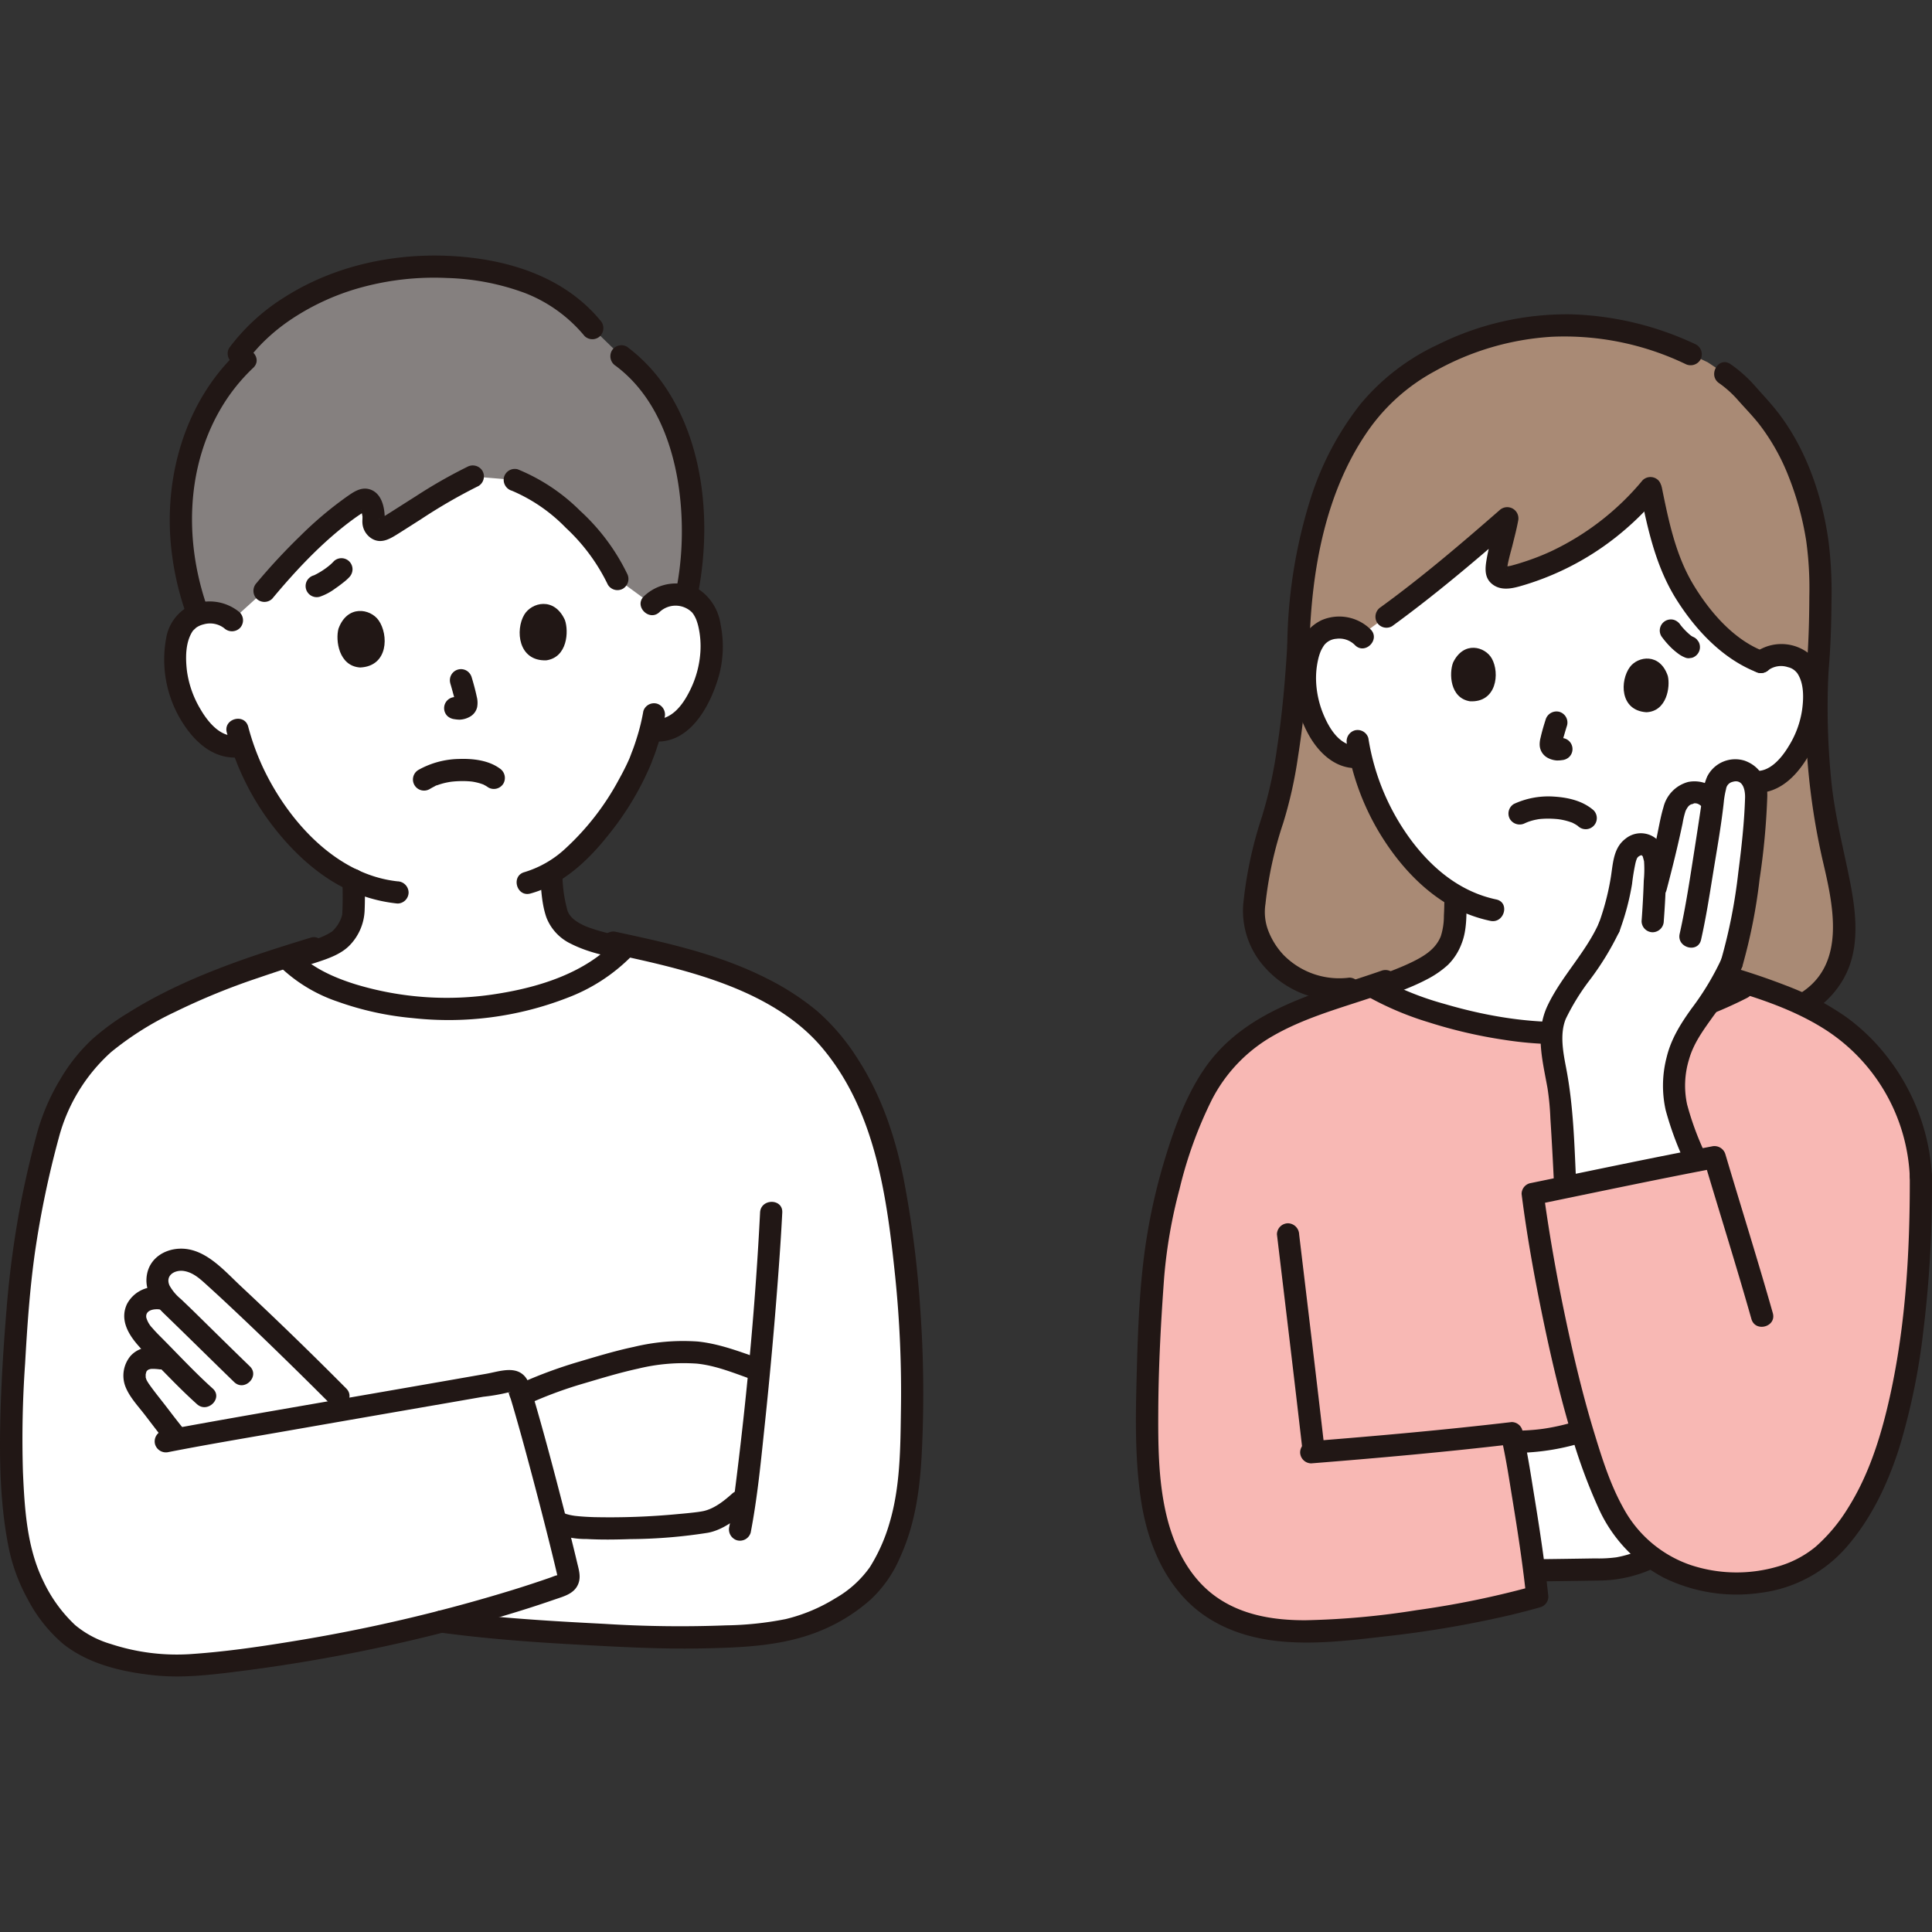 <!DOCTYPE svg PUBLIC "-//W3C//DTD SVG 1.1//EN" "http://www.w3.org/Graphics/SVG/1.1/DTD/svg11.dtd">
<!-- Uploaded to: SVG Repo, www.svgrepo.com, Transformed by: SVG Repo Mixer Tools -->
<svg width="64px" height="64px" viewBox="0 -55.26 417.754 417.754" xmlns="http://www.w3.org/2000/svg" fill="#000000">
<rect x="0" y="-55.26" width="417.754" height="417.754" fill="#333333" stroke="none"/>
<g id="SVGRepo_bgCarrier" stroke-width="0"/>
<g id="SVGRepo_tracerCarrier" stroke-linecap="round" stroke-linejoin="round"/>
<g id="SVGRepo_iconCarrier">
<defs>
<style>.a{fill:#ffffff;}.b{fill:#85807f;}.c{fill:#211715;}.d{fill:#a98a75;}.e{fill:#f8b8b4;}</style>
</defs>
<path class="a" d="M140.924,75.377a7.1,7.1,0,0,1,5.057-2.075,6.588,6.588,0,0,1,6.041,3.059c2.143,3.408,2.305,9.833,1.109,13.858-.847,2.851-2.247,7.216-5.9,10.448a7.825,7.825,0,0,1-5.963,1.972l-.583-.076a45.927,45.927,0,0,1-1.858,5.712c-1.367,4.2-9.213,19-19.642,25.157a44.424,44.424,0,0,0,1.061,8.259,7.21,7.21,0,0,0,3.345,4.43c2.461,1.639,7.4,2.879,11.371,3.569-.079.079-.119.122-.119.122-7.377,7.982-21.238,12.408-35.593,13-14.657.518-30.189-3.517-36.907-10.668,3.427-1.016,7.572-2.022,10.405-3.742a9.263,9.263,0,0,0,3.6-5.441,68.006,68.006,0,0,0,.06-7.913,41.843,41.843,0,0,1-13.031-10.183,53.993,53.993,0,0,1-10.98-18.924,7.673,7.673,0,0,1-6.587-1.382c-3.891-2.942-5.622-7.187-6.685-9.964-1.5-3.922-1.833-10.34.043-13.9a6.589,6.589,0,0,1,5.788-3.513,7.1,7.1,0,0,1,5.2,1.681s-7.619-42.9,45.721-42.9S140.924,75.377,140.924,75.377Z"/>
<path class="b" d="M146.307,38.583c-2.512-6.784-6.428-12.716-11.945-16.8l-6.277-6.095C120.894,6.931,109.58,2.467,93.66,2.38c-20.7.1-35.612,9.935-42.037,18.811l1.441,1.379C39.508,35.281,35.24,57.251,42.832,77.592a8.709,8.709,0,0,1,2.12-.409,7.1,7.1,0,0,1,5.2,1.681l7.02-6.37c5.21-6.275,14.467-15.788,21.074-19.583.774-.445,1.812.077,2.183,1.386a8.712,8.712,0,0,1,.329,3.155,1.648,1.648,0,0,0,2.415,1.678c4.711-2.858,13.08-8.57,19.064-11.366l9.06.761a29.154,29.154,0,0,1,8.507,4.905c5.655,4.5,11.151,10.76,13.7,16.519l7.418,5.427a7.1,7.1,0,0,1,5.057-2.075,8.517,8.517,0,0,1,2.412.317C150.755,62.492,150.33,49.445,146.307,38.583Z"/>
<path class="c" d="M53.7,22.4a35.415,35.415,0,0,1,3.935-4.37,40.95,40.95,0,0,1,5.136-4.11A51.883,51.883,0,0,1,77.45,7.079,59.7,59.7,0,0,1,96.643,4.85,52.519,52.519,0,0,1,113.508,8.1a31.529,31.529,0,0,1,12.88,9.292,2.418,2.418,0,0,0,3.394,0,2.453,2.453,0,0,0,0-3.394C122.2,4.842,110.634,1.065,99.112.194,86.154-.785,72.752,1.911,61.69,8.9A43.867,43.867,0,0,0,49.551,19.98a2.419,2.419,0,0,0,.861,3.284A2.457,2.457,0,0,0,53.7,22.4Z"/>
<path class="c" d="M45.058,76.715c-5.088-13.958-5.04-30.119,2.46-43.232a39.892,39.892,0,0,1,7.243-9.216c2.249-2.127-1.15-5.517-3.394-3.394C39.836,31.783,35.256,48.39,37.1,63.9a62.617,62.617,0,0,0,3.331,14.093,2.465,2.465,0,0,0,2.953,1.676,2.42,2.42,0,0,0,1.676-2.952Z"/>
<path class="c" d="M133.15,23.859c11.114,8.315,14.518,23.879,14.275,37.016a64.8,64.8,0,0,1-1.293,11.85,2.459,2.459,0,0,0,1.676,2.952A2.423,2.423,0,0,0,150.76,74c3.04-14.824,1.869-32.116-6.576-45.077a35.864,35.864,0,0,0-8.611-9.21,2.416,2.416,0,0,0-3.284.862,2.457,2.457,0,0,0,.861,3.283Z"/>
<path class="c" d="M51.851,77.167a10.146,10.146,0,0,0-11.193-1.245,9.687,9.687,0,0,0-4.735,6.838A25.418,25.418,0,0,0,40.434,102.4c2.9,3.965,7,6.874,12.108,5.985a2.419,2.419,0,0,0,1.676-2.952,2.454,2.454,0,0,0-2.952-1.676c-3.5.609-6.334-2.947-7.879-5.6a21.844,21.844,0,0,1-2.973-8.418c-.321-2.781-.335-6.117,1.234-8.514.095-.133.073-.11-.066.071q.141-.176.3-.339c.081-.079.617-.559.467-.448a4.7,4.7,0,0,1,1.7-.769,5.019,5.019,0,0,1,4.411.822,2.467,2.467,0,0,0,3.394,0,2.42,2.42,0,0,0,0-3.394Z"/>
<path class="c" d="M142.621,77.074a5.055,5.055,0,0,1,7.153.226c-.347-.406.116.177.175.272a7.181,7.181,0,0,1,.572,1.079,11.974,11.974,0,0,1,.575,1.98,19.2,19.2,0,0,1,.352,5.025,21.768,21.768,0,0,1-2.288,8.433c-1.532,3.106-4.033,6.519-7.893,6.15a2.417,2.417,0,0,0-2.4,2.4,2.452,2.452,0,0,0,2.4,2.4c7.987.764,12.5-7.99,14.263-14.48A24.057,24.057,0,0,0,155.8,79.7a11,11,0,0,0-4.475-7.375,10.047,10.047,0,0,0-12.095,1.353c-2.217,2.158,1.178,5.55,3.394,3.394Z"/>
<path class="c" d="M139.1,98.561a43.908,43.908,0,0,1-1.421,5.785c-.239.772-.493,1.54-.774,2.3-.06.162-.122.323-.184.484-.179.467.276-.715-.087.222-.1.247-.186.494-.279.741-.058.152-.117.3-.174.453-.035.095-.076.187-.113.281-.118.3.188-.431.053-.125-.213.483-.43.964-.659,1.44-.513,1.07-1.066,2.122-1.644,3.158a56.453,56.453,0,0,1-11.589,14.942,22.507,22.507,0,0,1-8.819,5.076c-2.977.81-1.714,5.442,1.276,4.629,6.911-1.88,12.492-7.137,16.83-12.62a63.674,63.674,0,0,0,9.151-15.152c.092-.226.184-.453.27-.681.037-.1.224-.671.1-.333-.168.483.137-.329.221-.538q.115-.285.223-.572c.178-.473.343-.951.5-1.431a44.943,44.943,0,0,0,1.74-6.781,2.472,2.472,0,0,0-1.676-2.952,2.418,2.418,0,0,0-2.952,1.676Z"/>
<path class="c" d="M49.044,103.135a57.007,57.007,0,0,0,8.705,18.545c4.387,6.086,10.041,11.759,16.815,15.139a33.3,33.3,0,0,0,11.387,3.291,2.415,2.415,0,0,0,2.4-2.4,2.456,2.456,0,0,0-2.4-2.4c-13.234-1.443-23.562-13-28.983-24.391a52.819,52.819,0,0,1-3.3-9.06c-.8-2.981-5.428-1.717-4.628,1.276Z"/>
<path class="c" d="M92.9,115.361c.326-.189.654-.375.99-.543.111-.055.487-.309.6-.281-.327.136-.4.17-.232.1.072-.029.145-.057.218-.084.128-.049.257-.095.387-.139a14.547,14.547,0,0,1,1.969-.517c.224-.044.449-.081.674-.116-.352.055.076-.009.216-.024q.745-.08,1.494-.107a19.252,19.252,0,0,1,2.706.075c.2.021.485.072.124.011.2.034.4.066.6.106.3.06.6.13.9.212s.562.176.84.273c.415.145.02-.067-.113-.055a1.419,1.419,0,0,1,.35.163,6.96,6.96,0,0,1,.957.573,2.409,2.409,0,0,0,3.283-.861,2.464,2.464,0,0,0-.861-3.283c-2.45-1.763-5.862-2.124-8.782-2.014a18.55,18.55,0,0,0-8.74,2.366,2.4,2.4,0,0,0,2.422,4.145Z"/>
<path class="c" d="M97.355,92.469c.226.745.435,1.494.634,2.246a20.1,20.1,0,0,1,.549,2.395l-.086-.638a2.436,2.436,0,0,1,.01.483l.086-.638a1.389,1.389,0,0,1-.072.289l.242-.574a1.036,1.036,0,0,1-.109.184l.376-.486a.662.662,0,0,1-.1.1l.486-.375a2.836,2.836,0,0,1-.444.247l.574-.242a2.494,2.494,0,0,1-.579.168l.638-.086a2.523,2.523,0,0,1-.614-.005l.639.086c-.384-.052-.765-.121-1.151-.158a2.408,2.408,0,0,0-1.7.7,2.4,2.4,0,0,0,0,3.394,2.717,2.717,0,0,0,1.7.7q.054,0,.108.012l-.638-.086a8.942,8.942,0,0,0,1.437.169,4.848,4.848,0,0,0,2.195-.6,3.19,3.19,0,0,0,1.633-2.088,5.218,5.218,0,0,0-.08-2.275c-.3-1.416-.681-2.816-1.1-4.2a2.509,2.509,0,0,0-1.1-1.434,2.4,2.4,0,0,0-3.525,2.71Z"/>
<path class="c" d="M73.182,80.7c-.658,2.472.048,8.071,4.693,8.371,6.114-.271,6.178-7.076,4-10.191C80.086,76.329,75.088,75.432,73.182,80.7Z"/>
<path class="c" d="M122.154,78.818c.845,2.414.571,8.051-4.037,8.706-6.117.2-6.7-6.581-4.768-9.854C114.934,74.99,119.848,73.713,122.154,78.818Z"/>
<path class="c" d="M72.138,66.153a10.681,10.681,0,0,1-1.383,1.227L71.241,67a16.956,16.956,0,0,1-3.59,2.258l.574-.242a3.161,3.161,0,0,1-.379.135,2.494,2.494,0,0,0-1.434,1.1,2.4,2.4,0,0,0,2.71,3.526,11.951,11.951,0,0,0,3.3-1.739c.674-.457,1.326-.95,1.962-1.459a9.544,9.544,0,0,0,1.144-1.039,2.526,2.526,0,0,0,.7-1.7,2.445,2.445,0,0,0-.7-1.7,2.4,2.4,0,0,0-3.394,0Z"/>
<path class="c" d="M74.008,135.017c.1,1.972.111,3.956.057,5.93-.013.469-.029.939-.063,1.407a4.686,4.686,0,0,1-.041.474c.117-.65-.127.252-.168.374a7.491,7.491,0,0,1-1.614,2.585,5.146,5.146,0,0,1-.559.515c.3-.227-.439.239-.514.281-.451.253-.916.481-1.388.692-.321.143-.921.374-1.459.566-.622.223-1.249.428-1.879.624-2.311.72-4.667,1.295-6.951,2.1a2.46,2.46,0,0,0-1.677,2.952,2.422,2.422,0,0,0,2.953,1.676c2.552-.9,5.193-1.514,7.763-2.358,2.55-.837,5.423-1.816,7.287-3.846a11.438,11.438,0,0,0,3.088-7.4c.092-2.186.079-4.391-.035-6.576a2.452,2.452,0,0,0-2.4-2.4,2.422,2.422,0,0,0-2.4,2.4Z"/>
<path class="c" d="M137.741,147.707a1.612,1.612,0,0,1-.23-.029c-.233-.034-.465-.067-.7-.1-.539-.082-1.077-.173-1.613-.269q-1.6-.29-3.193-.66c-1.114-.261-2.221-.554-3.312-.9-.494-.155-.986-.321-1.472-.5-.23-.086-.46-.174-.688-.268.364.15-.222-.1-.282-.131-1.6-.75-3.055-1.738-3.549-3.228a30.362,30.362,0,0,1-1.094-7.685,2.454,2.454,0,0,0-2.4-2.4,2.421,2.421,0,0,0-2.4,2.4c.182,3.02.338,6.357,1.358,9.232a10.508,10.508,0,0,0,5.264,5.633c4.376,2.216,9.483,3.1,14.307,3.706a2.413,2.413,0,0,0,2.4-2.4,2.461,2.461,0,0,0-2.4-2.4Z"/>
<path class="c" d="M110.661,50.839a35.624,35.624,0,0,1,11.686,8.027,41.109,41.109,0,0,1,9.087,12.294,2.417,2.417,0,0,0,3.284.861,2.459,2.459,0,0,0,.861-3.283A45.081,45.081,0,0,0,125.457,55.2a41.123,41.123,0,0,0-13.52-8.985,2.417,2.417,0,0,0-2.952,1.676,2.455,2.455,0,0,0,1.676,2.952Z"/>
<path class="c" d="M58.871,74.191c5.167-6.2,10.926-12.36,17.459-17.144.691-.506,1.395-.994,2.119-1.453.152-.1.966-.45,1.01-.611-.042.155-1.47.148-1.35-.1.006-.012.063.316.067.278a10.537,10.537,0,0,0,.2,1.217c.023.471-.042.94-.014,1.41A4.275,4.275,0,0,0,80.3,61.144c2.037,1.3,3.944.163,5.713-.946,1.653-1.036,3.294-2.092,4.941-3.136a117.134,117.134,0,0,1,12.5-7.226,2.42,2.42,0,0,0,.861-3.283,2.453,2.453,0,0,0-3.284-.861,107.508,107.508,0,0,0-11.182,6.393c-1.723,1.084-3.435,2.183-5.154,3.272-.748.474-1.5.947-2.252,1.411a4.68,4.68,0,0,0-.475.29c-.006-.254,1.006.127,1.018.13.089.023.074.319.178.264s.025-.794.023-.887c-.049-2.282-.717-5.179-3.165-5.993-2.018-.67-3.728.654-5.3,1.752a79.585,79.585,0,0,0-9.793,8.3A132.057,132.057,0,0,0,55.477,70.8a2.467,2.467,0,0,0,0,3.394,2.419,2.419,0,0,0,3.394,0Z"/>
<path class="a" d="M134.588,298.455c-2.779-.128-5.6-.279-8.51-.434-10.24-.54-20.98-1.31-30.71-2.649-18.511,4.7-38.418,8.2-54.174,9.429-6.112.477-20.752-.84-27.4-7.694a37.05,37.05,0,0,1-9.875-19.928A156.955,156.955,0,0,1,2.754,244.62c1.111-21.6,2.259-35.178,8.329-57.013,3.541-8.736,7.6-14.828,14.333-19.471,8.9-6.144,18.28-10.651,36.477-16.485,6.451,7.46,22.361,11.695,37.356,11.165,14.736-.612,28.951-5.259,36.159-13.653,11.053,2.406,22.425,5.166,32.24,10.878a41.488,41.488,0,0,1,10.67,8.24,55.07,55.07,0,0,1,7.71,11.12c6.44,12.17,8.18,25.83,9.72,39.36a250.411,250.411,0,0,1,1.17,40.15c-.5,10.44-1.78,17.06-6.28,25.11-3.67,6.57-14.45,12.76-23.89,13.79A197.922,197.922,0,0,1,134.588,298.455Z"/>
<path class="d" d="M374.774,163.124c8.741,3.7,19.338-1.18,22.721-9.913,2.773-7.155.4-16.776-1.343-24.247a141.941,141.941,0,0,1-3.177-39.009c.692-7.594.686-16.644.635-20.437-.177-13.146-5.22-28.109-13.228-36.728-3.189-3.432-4.264-5.147-7.434-7.258l-3.67-2.445-3.685-1.75a61.868,61.868,0,0,0-24.426-6.168c-17.016-.99-32.672,6.9-39.767,12.938-11.771,10.026-19.977,29.112-20.649,56.05-1.06,18.222-3.318,31.276-5.845,38.627a88.351,88.351,0,0,0-3.785,18.663c-.5,7.541,7.311,18.507,20.639,17.085Z"/>
<path class="a" d="M294.031,81.935c.072.058.143.119.213.181l2.562-1.865,2.983-2.171c8.491-6.16,17.708-13.936,26.155-21.32-.5,2.838-1.972,7.654-2.336,10.6-.147,1.184.083,1.61.96,2.09a4.145,4.145,0,0,0,2.412.029,57.713,57.713,0,0,0,29.936-19.241c1.224,6.137,3.017,13.784,4.745,17.561,4.274,9.346,11.979,17.456,19.095,20.088a6.744,6.744,0,0,1,4.975-1.479,6.258,6.258,0,0,1,5.415,3.465c1.7,3.423,1.242,9.508-.271,13.2-1.072,2.612-2.809,6.6-6.569,9.308a7.424,7.424,0,0,1-5.821,1.3l-.542-.126a43.75,43.75,0,0,1-2.3,5.218c-1.428,3.241-7.939,13.183-16.216,19.1.033,2.2-.029,3.071.18,5.925a14.243,14.243,0,0,0,.685,4.018,9.813,9.813,0,0,0,2.945,4.287c2.992,2.411,6.068,3.562,9.857,4.988l3.459,1.361a91.507,91.507,0,0,1-39.248,9.718c-13.2.052-30.512-4.5-39.788-9.687l3.539-1.392c3.788-1.426,6.864-2.577,9.856-4.988a9.815,9.815,0,0,0,2.946-4.287,14.241,14.241,0,0,0,.684-4.018c.189-2.583.156-3.541.172-5.329a39.081,39.081,0,0,1-11.927-11.2,51.271,51.271,0,0,1-8.572-18.922,7.286,7.286,0,0,1-6.091-1.933c-3.4-3.149-4.626-7.324-5.367-10.049-1.045-3.847-.747-9.943,1.364-13.129a6.253,6.253,0,0,1,5.8-2.768A6.886,6.886,0,0,1,294.031,81.935Z"/>
<path class="c" d="M375.628,112.906a48.229,48.229,0,0,1-6.488,11.735,49.765,49.765,0,0,1-11.715,11.7,21.407,21.407,0,0,1-8.431,3.591,2.42,2.42,0,0,0-1.677,2.953,2.457,2.457,0,0,0,2.953,1.676c6.224-1.043,11.668-5.108,16.074-9.423a63.415,63.415,0,0,0,10.142-12.852,51.548,51.548,0,0,0,3.771-8.1,2.42,2.42,0,0,0-1.676-2.952,2.454,2.454,0,0,0-2.953,1.676Z"/>
<path class="c" d="M291.25,105.618a54.072,54.072,0,0,0,6.883,18.963c3.558,5.958,8.33,11.551,14.242,15.276a30.433,30.433,0,0,0,9.879,4c3.013.639,4.3-3.987,1.276-4.629-7.552-1.6-13.477-6.377-18.1-12.412a50.047,50.047,0,0,1-9.551-22.469,2.418,2.418,0,0,0-2.952-1.676,2.458,2.458,0,0,0-1.677,2.952Z"/>
<path class="c" d="M329.781,122.725c.146-.067.294-.132.44-.2.352-.162-.169.09-.24.1a1.943,1.943,0,0,0,.321-.126,11.753,11.753,0,0,1,1.409-.433c.309-.074.621-.128.932-.188.459-.09-.286.021.032-.009.172-.016.343-.038.516-.052a19.415,19.415,0,0,1,2.675-.03c.424.023.848.059,1.269.108-.469-.055.245.041.276.046.176.031.352.064.527.1a12.722,12.722,0,0,1,1.866.531c.075.027.149.056.223.086q.258.1-.224-.1c.077-.012.255.118.32.15.209.1.414.213.613.333.155.093.3.2.452.294.463.308-.49-.417-.01,0a2.4,2.4,0,1,0,3.395-3.394c-2.331-2.029-5.425-2.743-8.441-2.946a17.731,17.731,0,0,0-8.774,1.578,2.409,2.409,0,0,0-.861,3.283,2.468,2.468,0,0,0,3.284.861Z"/>
<path class="c" d="M334.217,100.326c-.413,1.287-.8,2.588-1.095,3.906a5.522,5.522,0,0,0-.2,1.578,3.283,3.283,0,0,0,1.508,2.664,4.75,4.75,0,0,0,2.188.7,6.234,6.234,0,0,0,1.429-.129l-.638.086c.07-.009.139-.017.208-.023a2.567,2.567,0,0,0,1.7-.7,2.4,2.4,0,0,0,0-3.394,2.361,2.361,0,0,0-1.7-.7c-.338.027-.674.085-1.01.132l.638-.086a2.583,2.583,0,0,1-.7.01l.638.086a2.377,2.377,0,0,1-.463-.131l.573.241a2.576,2.576,0,0,1-.5-.277l.485.375a.642.642,0,0,1-.1-.1l.376.486a.991.991,0,0,1-.1-.176l.242.573a1.292,1.292,0,0,1-.054-.2l.085.638a2.045,2.045,0,0,1,.008-.53l-.086.638a19.011,19.011,0,0,1,.557-2.266c.2-.71.41-1.419.636-2.122a2.42,2.42,0,0,0-1.676-2.952,2.453,2.453,0,0,0-2.952,1.676Z"/>
<path class="c" d="M314.19,88.022c-.857,2.272-.723,7.628,3.637,8.354,5.8.326,6.51-6.1,4.745-9.247C321.128,84.55,316.492,83.227,314.19,88.022Z"/>
<path class="c" d="M360.631,90.905c.569,2.361-.226,7.66-4.642,7.841-5.8-.395-5.706-6.856-3.566-9.764C354.175,86.6,358.939,85.863,360.631,90.905Z"/>
<path class="c" d="M382.453,89.582A4.7,4.7,0,0,1,386.606,89a3.371,3.371,0,0,1,1.857,1.122c.407.4-.107-.207.163.193,1.5,2.217,1.389,5.468,1.027,8.009a20.483,20.483,0,0,1-2.943,7.851c-1.514,2.517-4.262,5.835-7.587,5.183a2.462,2.462,0,0,0-2.952,1.676,2.423,2.423,0,0,0,1.676,2.953c7.932,1.554,13.016-6.159,15.459-12.576,2.037-5.349,2.5-13.952-2.669-17.728a9.668,9.668,0,0,0-11.578.506,2.415,2.415,0,0,0,0,3.394,2.459,2.459,0,0,0,3.394,0Z"/>
<path class="c" d="M296.373,80.843a9.661,9.661,0,0,0-10.56-2.025,9.5,9.5,0,0,0-5.133,6.215c-1.96,6.136-.72,13.334,2.446,18.859,2.2,3.842,5.9,7.246,10.614,6.918a2.458,2.458,0,0,0,2.4-2.4,2.42,2.42,0,0,0-2.4-2.4c-3.653.254-5.974-3.181-7.3-6.162a20.838,20.838,0,0,1-1.866-7.9,17.992,17.992,0,0,1,.452-4.639A10.827,10.827,0,0,1,285.6,85.5a9.569,9.569,0,0,1,.593-1.067c.055-.092.4-.5.057-.1a3.685,3.685,0,0,1,2.717-1.47,4.747,4.747,0,0,1,4.012,1.367c2.171,2.2,5.564-1.19,3.394-3.394Z"/>
<path class="c" d="M354.707,51.4c1.626,8.007,3.393,16,7.8,22.995,4.2,6.661,10.112,12.953,17.608,15.8a2.42,2.42,0,0,0,2.953-1.676,2.453,2.453,0,0,0-1.677-2.952c-6.5-2.47-11.677-8.528-15.183-14.315-3.864-6.375-5.38-13.762-6.876-21.129a2.4,2.4,0,0,0-4.628,1.276Z"/>
<path class="c" d="M355.178,48.588a57.643,57.643,0,0,1-19.639,15.286,51.559,51.559,0,0,1-5.713,2.258c-1.021.338-2.052.655-3.092.927a9.874,9.874,0,0,1-1.152.182c.087-.186.351.786.387.8-.394-.185.884-4.637,1.023-5.2.444-1.809.928-3.612,1.266-5.445a2.421,2.421,0,0,0-4.011-2.335c-8.314,7.263-16.735,14.448-25.669,20.944a2.47,2.47,0,0,0-.861,3.284,2.417,2.417,0,0,0,3.283.861c9.266-6.738,18.018-14.162,26.641-21.695l-4.011-2.335c-.62,3.363-1.725,6.625-2.253,10.006-.306,1.963-.285,3.814,1.488,5.072,1.719,1.219,3.834.858,5.731.326a59.852,59.852,0,0,0,20.571-10.445,62.267,62.267,0,0,0,9.406-9.1,2.466,2.466,0,0,0,0-3.394,2.421,2.421,0,0,0-3.395,0Z"/>
<path class="c" d="M390.575,89.955a149.127,149.127,0,0,0,3.48,40.576c2.217,9.473,5.3,22.27-4.381,28.719a15.1,15.1,0,0,1-14.262,1.56,2.415,2.415,0,0,0-2.952,1.676,2.46,2.46,0,0,0,1.676,2.953c10.235,4.2,22.481-1.987,25.93-12.3,1.986-5.939,1.011-12.583-.2-18.573-1.366-6.754-3.05-13.374-3.81-20.243a158.749,158.749,0,0,1-.68-24.367c.134-3.088-4.666-3.082-4.8,0Z"/>
<path class="c" d="M371.737,27.6a23.151,23.151,0,0,1,4.23,3.858c1.487,1.662,3.055,3.274,4.435,5.026a45.664,45.664,0,0,1,6.37,11.351,64.991,64.991,0,0,1,3.781,13.838,74.751,74.751,0,0,1,.676,11.981c-.02,5.436-.171,10.881-.654,16.3a2.419,2.419,0,0,0,2.4,2.4,2.45,2.45,0,0,0,2.4-2.4c.452-5.072.61-10.168.648-15.259a89.125,89.125,0,0,0-.637-12.9c-1.319-9.577-4.641-19.4-10.447-27.217-1.639-2.207-3.519-4.2-5.344-6.248a29.038,29.038,0,0,0-5.435-4.871c-2.565-1.736-4.969,2.421-2.423,4.145Z"/>
<path class="c" d="M366.8,19.265a67.664,67.664,0,0,0-26.989-6.557,62.523,62.523,0,0,0-28.866,6.533,48.1,48.1,0,0,0-16.727,12.821,64.371,64.371,0,0,0-10.736,20.187,109.524,109.524,0,0,0-5.135,31.908c-.082,3.09,4.718,3.088,4.8,0,.43-16.2,3.466-33.464,13.1-46.9a41.76,41.76,0,0,1,13.982-12.241,58.9,58.9,0,0,1,25.345-7.459,60.6,60.6,0,0,1,28.8,5.857,2.466,2.466,0,0,0,3.283-.861,2.42,2.42,0,0,0-.861-3.283Z"/>
<path class="c" d="M278.351,84.157c-.438,7.43-1.075,14.865-2.2,22.225a95.254,95.254,0,0,1-3.316,15.051,88.03,88.03,0,0,0-4.019,18.923,18.229,18.229,0,0,0,4.769,13.651,21.292,21.292,0,0,0,18.18,6.925,2.466,2.466,0,0,0,2.4-2.4,2.417,2.417,0,0,0-2.4-2.4,16.878,16.878,0,0,1-14.211-4.888,16.046,16.046,0,0,1-3.3-5.22,11.338,11.338,0,0,1-.623-5.83,82.87,82.87,0,0,1,3.832-17.485,92.953,92.953,0,0,0,3.18-14.176c1.283-8.071,2.032-16.221,2.513-24.376.182-3.086-4.619-3.075-4.8,0Z"/>
<path class="c" d="M359.214,82.285a19.486,19.486,0,0,0,2.252,2.615A16.279,16.279,0,0,0,363,86.169a6.427,6.427,0,0,0,1.541.812,1.823,1.823,0,0,0,.957.043,1.794,1.794,0,0,0,.892-.285,2.4,2.4,0,0,0,.861-3.284l-.375-.486a2.4,2.4,0,0,0-1.059-.617l-.071-.028.574.242a4.9,4.9,0,0,1-1.023-.637l.486.375a14.92,14.92,0,0,1-2.587-2.65l.375.485q-.1-.136-.207-.276a2.674,2.674,0,0,0-1.435-1.1,2.452,2.452,0,0,0-1.849.242,2.421,2.421,0,0,0-1.1,1.434,2.347,2.347,0,0,0,.242,1.849Z"/>
<path class="c" d="M312.311,139.005c-.007,1.245-.024,2.487-.1,3.731a14.324,14.324,0,0,1-.668,4.446c-1.1,2.776-3.6,4.3-6.19,5.567-3.246,1.585-6.763,2.738-10.127,4.062a2.472,2.472,0,0,0-1.676,2.952,2.415,2.415,0,0,0,2.952,1.676c4.032-1.587,8.29-2.94,12.115-4.973a20.789,20.789,0,0,0,4.468-3.09,12.676,12.676,0,0,0,2.967-4.635c1.186-2.973,1.04-6.572,1.057-9.736.016-3.09-4.784-3.093-4.8,0Z"/>
<path class="c" d="M357.038,139.005c.017,3.164-.129,6.763,1.057,9.736a12.666,12.666,0,0,0,2.968,4.635,20.758,20.758,0,0,0,4.467,3.09c3.825,2.033,8.083,3.386,12.115,4.973a2.417,2.417,0,0,0,2.953-1.676,2.457,2.457,0,0,0-1.677-2.952c-3.364-1.324-6.881-2.477-10.127-4.062-2.58-1.259-5.1-2.792-6.19-5.567a14.482,14.482,0,0,1-.668-4.446c-.073-1.243-.091-2.486-.1-3.731-.016-3.088-4.816-3.095-4.8,0Z"/>
<path class="e" d="M415.35,199.128c.056,15.14-.936,32.722-4.492,48.666-2.573,11.54-6.85,23.706-15.555,32.167-8.25,8.018-22.491,8.778-32.041,4.881-9.065-3.629-13.537-10.474-16.194-16.647A131.834,131.834,0,0,1,342.1,254.17a47.065,47.065,0,0,1-13.184,2.3l-1.649.088c1.216,6.143,3.974,22.367,5.135,33.4-13.1,3.723-28.188,5.981-42.463,7.152-11.985.984-24.4.606-32.957-9.405-7.9-9.244-8.8-22.288-8.919-33.911-.112-11.115.479-22.252,1.3-33.335.913-12.393,5.968-32.614,12.841-42.967,7.256-10.932,18.968-14.56,31.261-18.568l2.406-.688c.539-.154.912-.2,1.07-.095,9.121,5.322,26.886,10.072,40.369,10.019a90.848,90.848,0,0,0,40.914-10.617c10.324,3.3,18.2,6.949,24.658,13.306,5.638,6.188,11.648,14.216,12.473,28.277"/>
<path class="a" d="M343.5,258.623c-.477-1.453-.943-2.94-1.395-4.451a47.148,47.148,0,0,1-13.185,2.3l-1.656.05c1.017,5.133,3.13,17.417,4.47,27.768,5.279-.05,10.549-.141,15.818-.221a23.6,23.6,0,0,0,9.531-2.64A31.151,31.151,0,0,1,347.068,268.2C345.812,265.276,344.62,262.043,343.5,258.623Z"/>
<path class="c" d="M298.958,154.554c-14.084,4.925-29.857,8.376-38.721,21.565-3.823,5.688-6.258,12.383-8.253,18.9a127.5,127.5,0,0,0-4.606,21.318c-1.118,8.833-1.389,17.865-1.621,26.758-.223,8.558-.332,17.226.917,25.716,1.137,7.734,3.83,15.344,9.151,21.21,5.212,5.745,12.372,8.606,19.947,9.51,7.885.942,15.984-.06,23.825-.967a229,229,0,0,0,27.249-4.666q3.112-.749,6.194-1.619a2.424,2.424,0,0,0,1.762-2.315c-.765-7.2-1.845-14.377-3.012-21.526-.786-4.815-1.5-9.691-2.617-14.444a2.409,2.409,0,0,0-2.315-1.762c-14.407,1.69-28.871,2.982-43.33,4.13a2.46,2.46,0,0,0-2.4,2.4,2.419,2.419,0,0,0,2.4,2.4c14.459-1.148,28.923-2.44,43.33-4.13l-2.314-1.762c1.092,4.639,1.79,9.4,2.56,14.1,1.121,6.841,2.166,13.7,2.9,20.6l1.762-2.314a196.191,196.191,0,0,1-25.4,5.241,172.814,172.814,0,0,1-24.12,2.188c-6.79.014-13.672-1.073-19.318-5.091-5.879-4.184-9.159-10.974-10.758-17.834-1.736-7.451-1.761-15.223-1.714-22.834.059-9.465.575-18.921,1.267-28.358a108.509,108.509,0,0,1,3.339-19.161,90.4,90.4,0,0,1,6.965-19.251,33.469,33.469,0,0,1,13.286-13.86c6.15-3.523,13.006-5.553,19.7-7.746,1.745-.571,3.485-1.151,5.218-1.757a2.459,2.459,0,0,0,1.676-2.952,2.423,2.423,0,0,0-2.952-1.677Z"/>
<path class="c" d="M276.112,211.649c1.868,15.642,3.761,31.282,5.553,46.933a2.474,2.474,0,0,0,2.4,2.4,2.415,2.415,0,0,0,2.4-2.4c-1.792-15.651-3.685-31.291-5.553-46.933a2.475,2.475,0,0,0-2.4-2.4,2.415,2.415,0,0,0-2.4,2.4Z"/>
<path class="c" d="M375.378,156.353a86.636,86.636,0,0,1-31.808,9.12c-10.566.928-21.142-.683-31.279-3.669a64.549,64.549,0,0,1-14.143-5.733c-2.679-1.549-5.1,2.6-2.423,4.144a66.976,66.976,0,0,0,13.248,5.591,103.928,103.928,0,0,0,16.186,3.761,78.27,78.27,0,0,0,16.617.843,92.605,92.605,0,0,0,18.262-3.1A90.313,90.313,0,0,0,377.8,160.5c2.745-1.419.32-5.562-2.423-4.144Z"/>
<path class="c" d="M331.788,286.691c4.7-.046,9.393-.121,14.09-.194a28.484,28.484,0,0,0,11.4-2.514,2.416,2.416,0,0,0,.861-3.283,2.461,2.461,0,0,0-3.284-.861,24.037,24.037,0,0,1-5.315,1.633,28.612,28.612,0,0,1-4.619.24c-4.378.068-8.756.137-13.135.179-3.087.03-3.094,4.83,0,4.8Z"/>
<path class="c" d="M328.916,258.874a50.368,50.368,0,0,0,13.673-2.339,2.4,2.4,0,0,0-1.276-4.629A47.846,47.846,0,0,1,335,253.471q-.787.138-1.578.25c.436-.062-.33.04-.337.041q-.428.051-.855.095c-1.1.111-2.2.181-3.31.217a2.4,2.4,0,1,0,0,4.8Z"/>
<path class="c" d="M417.75,199.128a45.884,45.884,0,0,0-9.775-25.984,43.28,43.28,0,0,0-8.763-8.482,57.36,57.36,0,0,0-11.771-6.332,150.087,150.087,0,0,0-16.537-5.475c-2.977-.845-4.247,3.785-1.276,4.628,8.733,2.479,17.69,5.095,25.367,10.093a39.916,39.916,0,0,1,17.955,31.552,2.454,2.454,0,0,0,2.4,2.4,2.421,2.421,0,0,0,2.4-2.4Z"/>
<path class="a" d="M119.24,270.768c-2.242-8.706-4.881-18.487-6.651-24.325,6.98-3.21,10.432-4.143,17.161-6.086,5.52-1.594,11.416-3.261,19.024-3.261,5.059,0,10.472,2.189,14.226,3.511l1.137.4c-.963,10.261-2.042,20.262-3.016,27.4l-1.112,1s-4.218,3.793-7.341,4.4c-4.612.9-27.31,2.492-31.5.363l-1.212-.615C119.722,272.643,119.483,271.712,119.24,270.768Z"/>
<path class="a" d="M29.927,231.733c-.137-.245-.263-.493-.374-.747a3.845,3.845,0,0,1,.6-4.062,4.914,4.914,0,0,1,4.379-1.444s.558.058,1.228.132a8.367,8.367,0,0,1-1.238-1.852,4.7,4.7,0,0,1,.711-5.2,5.643,5.643,0,0,1,4.567-1.387,9.722,9.722,0,0,1,5.153,2.416c7.486,6.628,21.266,20.066,28.229,27.087,0,0,1.343,1.29,2.771,2.621-15.04,2.613-30.379,5.29-37.541,6.613l-.714-.891c-2.222-2.772-4.087-5.31-6.481-8.384a10.7,10.7,0,0,1-1.93-3.107,4.477,4.477,0,0,1,.644-3.9c1.533-1.707,3.542-1.4,6.262-.914-1.106-1.137-2.213-2.273-3.332-3.392A17.358,17.358,0,0,1,29.927,231.733Z"/>
<path class="c" d="M158.312,267.71c-1.636,1.463-3.775,3.213-6.147,3.753-.346.078-.7.127-1.05.182-.1.016-.2.028-.294.043-.32.047.5-.064.16-.022-.265.033-.53.067-.795.1-1.16.137-2.324.249-3.487.35a155.266,155.266,0,0,1-18.3.671c-1.381-.044-2.761-.123-4.134-.283-.465-.054-.017,0,.065.01-.178-.028-.356-.054-.533-.085-.241-.043-.482-.089-.72-.146-.209-.049-.413-.113-.62-.167-.081-.02-.161-.067-.241-.081-.4-.073.523.241.16.065a2.463,2.463,0,0,0-3.284.861,2.421,2.421,0,0,0,.861,3.283,17.885,17.885,0,0,0,6.831,1.273c3.171.178,6.356.13,9.529.023a111.116,111.116,0,0,0,16.778-1.377c3.219-.609,6.219-2.917,8.613-5.057,2.307-2.064-1.1-5.449-3.394-3.394Z"/>
<path class="c" d="M115.467,247.762a89.985,89.985,0,0,1,10.821-3.9c3.854-1.14,7.719-2.318,11.649-3.172a41.5,41.5,0,0,1,12.747-1.095c4.031.407,7.889,1.987,11.678,3.328a2.423,2.423,0,0,0,2.952-1.676,2.449,2.449,0,0,0-1.676-2.953c-4.174-1.477-8.306-3.011-12.741-3.478a45.412,45.412,0,0,0-13.845,1.162c-4.066.858-8.058,2.078-12.04,3.256a99.458,99.458,0,0,0-11.968,4.386,2.416,2.416,0,0,0-.861,3.283,2.46,2.46,0,0,0,3.284.861Z"/>
<path class="c" d="M74.875,244.977q-11.172-11.259-22.767-22.1c-3.7-3.453-7.839-8.409-13.388-8.131-3.3.166-6.306,2.131-6.936,5.54-.648,3.5,1.382,6.276,3.772,8.581,5.052,4.876,10.032,9.827,15.075,14.713,2.219,2.15,5.617-1.24,3.394-3.394-3.984-3.86-7.932-7.756-11.888-11.644-1-.985-2.021-1.949-3.035-2.922a10.12,10.12,0,0,1-2.443-2.909c-.993-2.236,1.183-3.458,3.137-3.139,2.122.347,3.675,1.9,5.2,3.275q2.445,2.216,4.848,4.479,5.531,5.19,10.957,10.491,5.38,5.236,10.681,10.555c2.179,2.2,5.574-1.2,3.395-3.394Z"/>
<path class="c" d="M34.528,223.08a6.941,6.941,0,0,0-7.08,3.65c-1.475,3.171.069,6.153,2.138,8.6,1.958,2.318,4.248,4.408,6.368,6.579,2.159,2.21,4.344,4.395,6.644,6.459s5.7-1.325,3.394-3.394c-3.7-3.323-7.093-6.963-10.587-10.5-.822-.832-1.671-1.644-2.425-2.54a5.324,5.324,0,0,1-1.35-2.31c-.223-1.592,1.619-1.914,2.9-1.749a2.411,2.411,0,0,0,2.4-2.4,2.461,2.461,0,0,0-2.4-2.4Z"/>
<path class="c" d="M34.615,236.054c-2.326-.305-4.729.056-6.385,1.875a6.645,6.645,0,0,0-1.112,6.63c.916,2.331,2.768,4.239,4.273,6.209,1.522,1.993,3.04,3.988,4.606,5.946a2.415,2.415,0,0,0,3.394,0,2.458,2.458,0,0,0,0-3.394c-1.19-1.487-2.178-2.776-3.325-4.279-1.236-1.62-2.635-3.311-3.724-4.865a8.617,8.617,0,0,1-.656-1.053c0,.007-.114-.341-.144-.424-.15-.415-.015.187-.029-.092-.01-.187-.008-.371-.011-.558-.008-.442-.047.1.007-.154.039-.185.089-.362.139-.544-.083.306-.042.069.061-.109.179-.309-.416.439.083-.1.283-.3-.042.007.135-.127.146-.111.422-.234.095-.1.165-.068.342-.1.511-.152.245-.076-.331-.011.122-.023.194,0,.386-.014.58-.011a12.536,12.536,0,0,1,1.38.121,2.413,2.413,0,0,0,2.4-2.4,2.461,2.461,0,0,0-2.4-2.4Z"/>
<path class="c" d="M164.35,206.926c-.962,19.128-2.727,38.292-5.085,57.3-.439,3.537-.849,6.871-1.57,10.622a2.462,2.462,0,0,0,1.676,2.952,2.422,2.422,0,0,0,2.952-1.676c1.494-7.772,2.241-15.72,3.069-23.583q1.629-15.459,2.8-30.962c.37-4.879.71-9.761.956-14.648.155-3.087-4.646-3.079-4.8,0Z"/>
<path class="c" d="M67.137,147.5c-13.545,4.144-27.325,8.641-39.393,16.231a53.266,53.266,0,0,0-7.785,5.7,38.38,38.38,0,0,0-6.937,8.7,46.442,46.442,0,0,0-5.028,11.684c-1.191,4.459-2.269,8.949-3.185,13.473A212.717,212.717,0,0,0,1.4,228.04c-.681,8.275-1.2,16.6-1.358,24.9-.167,8.788.109,17.878,1.849,26.516a39.3,39.3,0,0,0,4.1,11.073,32.218,32.218,0,0,0,7.664,9.671c5.493,4.383,12.757,6.054,19.607,6.784,6.369.678,12.705-.136,19.028-.934A360.1,360.1,0,0,0,102.5,295.969q6-1.647,11.924-3.534,2.724-.873,5.428-1.808c2.077-.72,4.458-1.271,5.257-3.6.509-1.483.026-2.962-.32-4.422q-.465-1.956-.948-3.906-1.174-4.764-2.408-9.514c-1.691-6.539-3.423-13.069-5.285-19.561-.365-1.271-.735-2.541-1.119-3.807-.479-1.58-.894-3.22-2.375-4.176-2.094-1.353-5.145-.266-7.441.137Q88.2,244.764,71.176,247.7c-10.668,1.855-21.341,3.69-31.993,5.637-1.327.242-2.655.486-3.979.745a2.424,2.424,0,0,0-1.676,2.953,2.45,2.45,0,0,0,2.952,1.676c8.474-1.657,17-3.073,25.5-4.559q17.636-3.081,35.278-6.133,3.621-.63,7.242-1.262a40.866,40.866,0,0,0,5.6-.984c.332-.11.172.03.152-.025.107.3-.411-.254-.329-.257-.123,0-.017-.216,0,.066a8.367,8.367,0,0,0,.508,1.647q.558,1.845,1.086,3.7,1.275,4.446,2.472,8.913,2.584,9.565,4.98,19.184.489,1.972.966,3.949.192.8.38,1.6l.171.731c.059.256.2.72.091.179-.057-.279.358-.222-.254-.072-.411.1-.822.291-1.221.431q-1.421.5-2.848.974-2.664.893-5.348,1.724a355.166,355.166,0,0,1-48.1,11.2c-7.249,1.184-14.571,2.228-21.9,2.706a45.713,45.713,0,0,1-16.931-2.2,21.482,21.482,0,0,1-7.734-4.1A31.288,31.288,0,0,1,9.4,286.691c-3.583-7.249-4.082-15.669-4.437-23.617a233.237,233.237,0,0,1,.469-23.545c.452-8.034,1.006-16.079,2.134-24.051a208.2,208.2,0,0,1,5.187-24.858,37.921,37.921,0,0,1,11.257-18.378,66.541,66.541,0,0,1,13.834-8.693,146.075,146.075,0,0,1,18.143-7.411c4.117-1.419,8.267-2.738,12.431-4.012,2.945-.9,1.689-5.536-1.276-4.628Z"/>
<path class="c" d="M131.89,150.855c8.565,1.844,17.181,3.708,25.374,6.875,7.682,2.968,15.153,7.2,20.507,13.566,11.544,13.718,13.991,32.208,15.79,49.414a244.692,244.692,0,0,1,1.247,28.89c-.115,8.148-.124,16.634-2.484,24.507a37.454,37.454,0,0,1-4.225,9.479,23.157,23.157,0,0,1-7.441,6.731,36.748,36.748,0,0,1-10.771,4.516,71.018,71.018,0,0,1-12.864,1.355,259.435,259.435,0,0,1-26.368-.326c-9.326-.479-18.653-1.01-27.94-2-2.24-.239-4.477-.5-6.709-.805a2.483,2.483,0,0,0-2.952,1.676,2.416,2.416,0,0,0,1.676,2.952c9.772,1.335,19.608,2.089,29.452,2.634,9.13.5,18.276,1.031,27.423.856,9.057-.174,18.339-.479,26.728-4.21a37.815,37.815,0,0,0,10.049-6.465,26.858,26.858,0,0,0,6.245-9.03c3.413-7.468,4.375-15.407,4.736-23.538a256.673,256.673,0,0,0-.375-30.142,226.039,226.039,0,0,0-3.673-28.544c-1.833-9-4.846-17.841-9.876-25.583a46.729,46.729,0,0,0-8.7-10.264,56.244,56.244,0,0,0-10.975-7.112c-8.167-4.144-17.051-6.582-25.944-8.6-2.214-.5-4.433-.981-6.653-1.459-3.012-.649-4.3,3.978-1.276,4.628Z"/>
<path class="a" d="M369.736,161.332a52.172,52.172,0,0,0,3.3-5.371c.5-.948.968-1.936,1.417-3,2.989-9.691,4.814-26.245,5.238-34.882a8.559,8.559,0,0,0-.482-4.277,4.68,4.68,0,0,0-4.12-2.51c-3.078.3-4,2.293-4.353,4.158-.14.731-.3,1.846-.4,2.737l-.065-.079a4.9,4.9,0,0,0-4.1-2.043c-2.33.216-3.837,1.979-4.394,4.743-.841,4.247-2.563,11.361-4.053,16.921.085-1.922.135-3.715.194-5.876a7.152,7.152,0,0,0-.528-2.833,2.8,2.8,0,0,0-1.888-1.687,3.569,3.569,0,0,0-3.6,1.783,13.027,13.027,0,0,0-1.041,4.177,54.09,54.09,0,0,1-2.925,11.938c-2.881,6.806-11.209,15.5-12.249,21.038-.58,3.089-.074,5.6.337,8.33.417,2.762,1.289,5.748,1.423,9.219.447,6.721.687,10.758.981,17.144,9.281-1.768,19.538-3.757,28.331-5.313-2.439-5.379-5.218-12.3-4.8-16.215a23.241,23.241,0,0,1,4.75-13.85C367.809,164.06,368.81,162.678,369.736,161.332Z"/>
<path class="c" d="M360.37,137.135c1.255-4.778,2.449-9.578,3.464-14.413a17.937,17.937,0,0,1,.643-2.644,5.524,5.524,0,0,1,.314-.582c.05-.087.334-.466.139-.229a3.6,3.6,0,0,1,.514-.511c-.3.239.249-.125.3-.151-.388.2.83-.19.433-.143a1.714,1.714,0,0,1,1.03.127,2.577,2.577,0,0,1,.642.441,8.153,8.153,0,0,1,.726.772,2.418,2.418,0,0,0,3.394,0,2.452,2.452,0,0,0,0-3.394,7.072,7.072,0,0,0-6.934-2.587,7.489,7.489,0,0,0-5.346,5.462c-.754,2.5-1.127,5.157-1.728,7.7q-1.054,4.452-2.219,8.878c-.786,2.99,3.843,4.265,4.629,1.276Z"/>
<path class="c" d="M376.77,153.594a117.877,117.877,0,0,0,3.7-18.727,154.148,154.148,0,0,0,1.67-17.993c.054-3.45-1.509-6.423-4.86-7.64a6.787,6.787,0,0,0-8.141,3.431,13.252,13.252,0,0,0-1.012,4.041c-.082.605-.215,1.73-.258,2.081-.026.209-.152,1.038-.221,1.5q-.611,4.1-1.255,8.19c-.955,6.07-1.854,12.183-3.2,18.181-.678,3.008,3.949,4.293,4.628,1.276,1.067-4.74,1.818-9.559,2.594-14.353.808-4.987,1.711-9.992,2.277-15.013a19.745,19.745,0,0,1,.535-3.217,1.828,1.828,0,0,1,1.407-1.55c2.3-.7,2.747,1.883,2.7,3.436-.166,5.4-.775,10.815-1.467,16.169a115.526,115.526,0,0,1-3.722,18.911c-.9,2.961,3.728,4.227,4.628,1.276Z"/>
<path class="c" d="M340.828,200.961c-.385-8.448-.578-16.963-2.181-25.279-.663-3.438-1.423-7.435-.059-10.678a49.081,49.081,0,0,1,5.143-8.336,60.754,60.754,0,0,0,6.28-10.226,2.48,2.48,0,0,0-.861-3.283,2.417,2.417,0,0,0-3.284.861c-2.833,6.545-8.123,11.661-11.194,18.068-1.841,3.844-1.783,7.716-1.154,11.865.307,2.026.729,4.025,1.093,6.042a57.339,57.339,0,0,1,.628,6.61q.459,7.175.789,14.356c.141,3.076,4.941,3.093,4.8,0Z"/>
<path class="c" d="M368.841,194.44a62.692,62.692,0,0,1-4.043-10.9,19.293,19.293,0,0,1,.4-9.66c.98-3.54,3.112-6.4,5.214-9.349a55.691,55.691,0,0,0,6.123-10.374,2.481,2.481,0,0,0-.861-3.283,2.416,2.416,0,0,0-3.284.861,59.111,59.111,0,0,1-6.647,11.106c-2.327,3.248-4.4,6.526-5.353,10.458a24.346,24.346,0,0,0-.216,11.517,69.453,69.453,0,0,0,4.526,12.041,2.417,2.417,0,0,0,3.284.861,2.458,2.458,0,0,0,.861-3.283Z"/>
<path class="c" d="M350.257,145.866a54.954,54.954,0,0,0,2.637-9.961,46.053,46.053,0,0,1,.762-4.627c.048-.185.1-.368.161-.551q.163-.431.051-.178a3.563,3.563,0,0,1,.237-.433c-.132.161-.1.134.093-.079q.32-.29.1-.09a4.129,4.129,0,0,1,.429-.245c-.485.215.609-.218.239-.051-.166.023-.125.029.125.018-.3-.047-.292-.031.016.046-.208-.079-.189-.051.059.082-.185-.127-.174-.094.033.1-.063-.235.048.177.081.29.059.2.207.77.212.811a24.5,24.5,0,0,1-.06,4.124q-.144,4.4-.475,8.8a2.421,2.421,0,0,0,2.4,2.4,2.448,2.448,0,0,0,2.4-2.4c.2-2.673.354-5.348.449-8.026.1-2.777.528-5.884-.9-8.413a5.241,5.241,0,0,0-7.879-1.344c-2.555,1.953-2.642,5.25-3.1,8.167a55.061,55.061,0,0,1-2.69,10.29,2.422,2.422,0,0,0,1.676,2.953,2.451,2.451,0,0,0,2.952-1.677Z"/>
<path class="c" d="M412.95,199.128c.052,16.973-.973,34.2-5.039,50.73-1.8,7.3-4.267,14.508-8.286,20.906a36.666,36.666,0,0,1-7.048,8.437,22.51,22.51,0,0,1-8.268,4.294,31.608,31.608,0,0,1-18.775-.362,26.135,26.135,0,0,1-14.452-12.2c-2.886-5.118-4.692-10.9-6.41-16.542-1.966-6.459-3.606-13.015-5.075-19.6-2.262-10.146-4.181-20.394-5.624-30.69-.026-.186-.144-1.052-.086-.621.055.411-.051-.387-.073-.566l-1.762,2.314c13.107-2.693,26.2-5.469,39.345-7.968l-2.952-1.677c3.4,11.459,7,22.858,10.26,34.357.842,2.967,5.475,1.706,4.628-1.276-3.263-11.5-6.858-22.9-10.26-34.357a2.463,2.463,0,0,0-2.952-1.676c-13.146,2.5-26.238,5.276-39.345,7.968a2.4,2.4,0,0,0-1.762,2.315c1.241,9.807,3.055,19.568,5.1,29.235,1.459,6.885,3.089,13.738,5.034,20.5a118.27,118.27,0,0,0,6.581,18.385A31.6,31.6,0,0,0,359.789,285.9a35.764,35.764,0,0,0,20.825,3.262,29.483,29.483,0,0,0,18.736-9.994c5.358-6.192,8.884-13.693,11.349-21.449a142.408,142.408,0,0,0,5.2-25.34,246.958,246.958,0,0,0,1.807-26.81q.054-3.219.042-6.438c-.01-3.088-4.81-3.094-4.8,0Z"/>
<path class="c" d="M61.066,154.278a33.436,33.436,0,0,0,11.906,7.029,65.461,65.461,0,0,0,16.233,3.57,70.926,70.926,0,0,0,33.484-4.385,38.581,38.581,0,0,0,13.85-8.983c2.11-2.253-1.277-5.655-3.394-3.394-6.512,6.953-16.368,10.036-25.523,11.493a68.115,68.115,0,0,1-30.841-2.062c-4.439-1.394-8.953-3.371-12.321-6.662-2.211-2.16-5.608,1.231-3.394,3.394Z"/>
</g>
</svg>